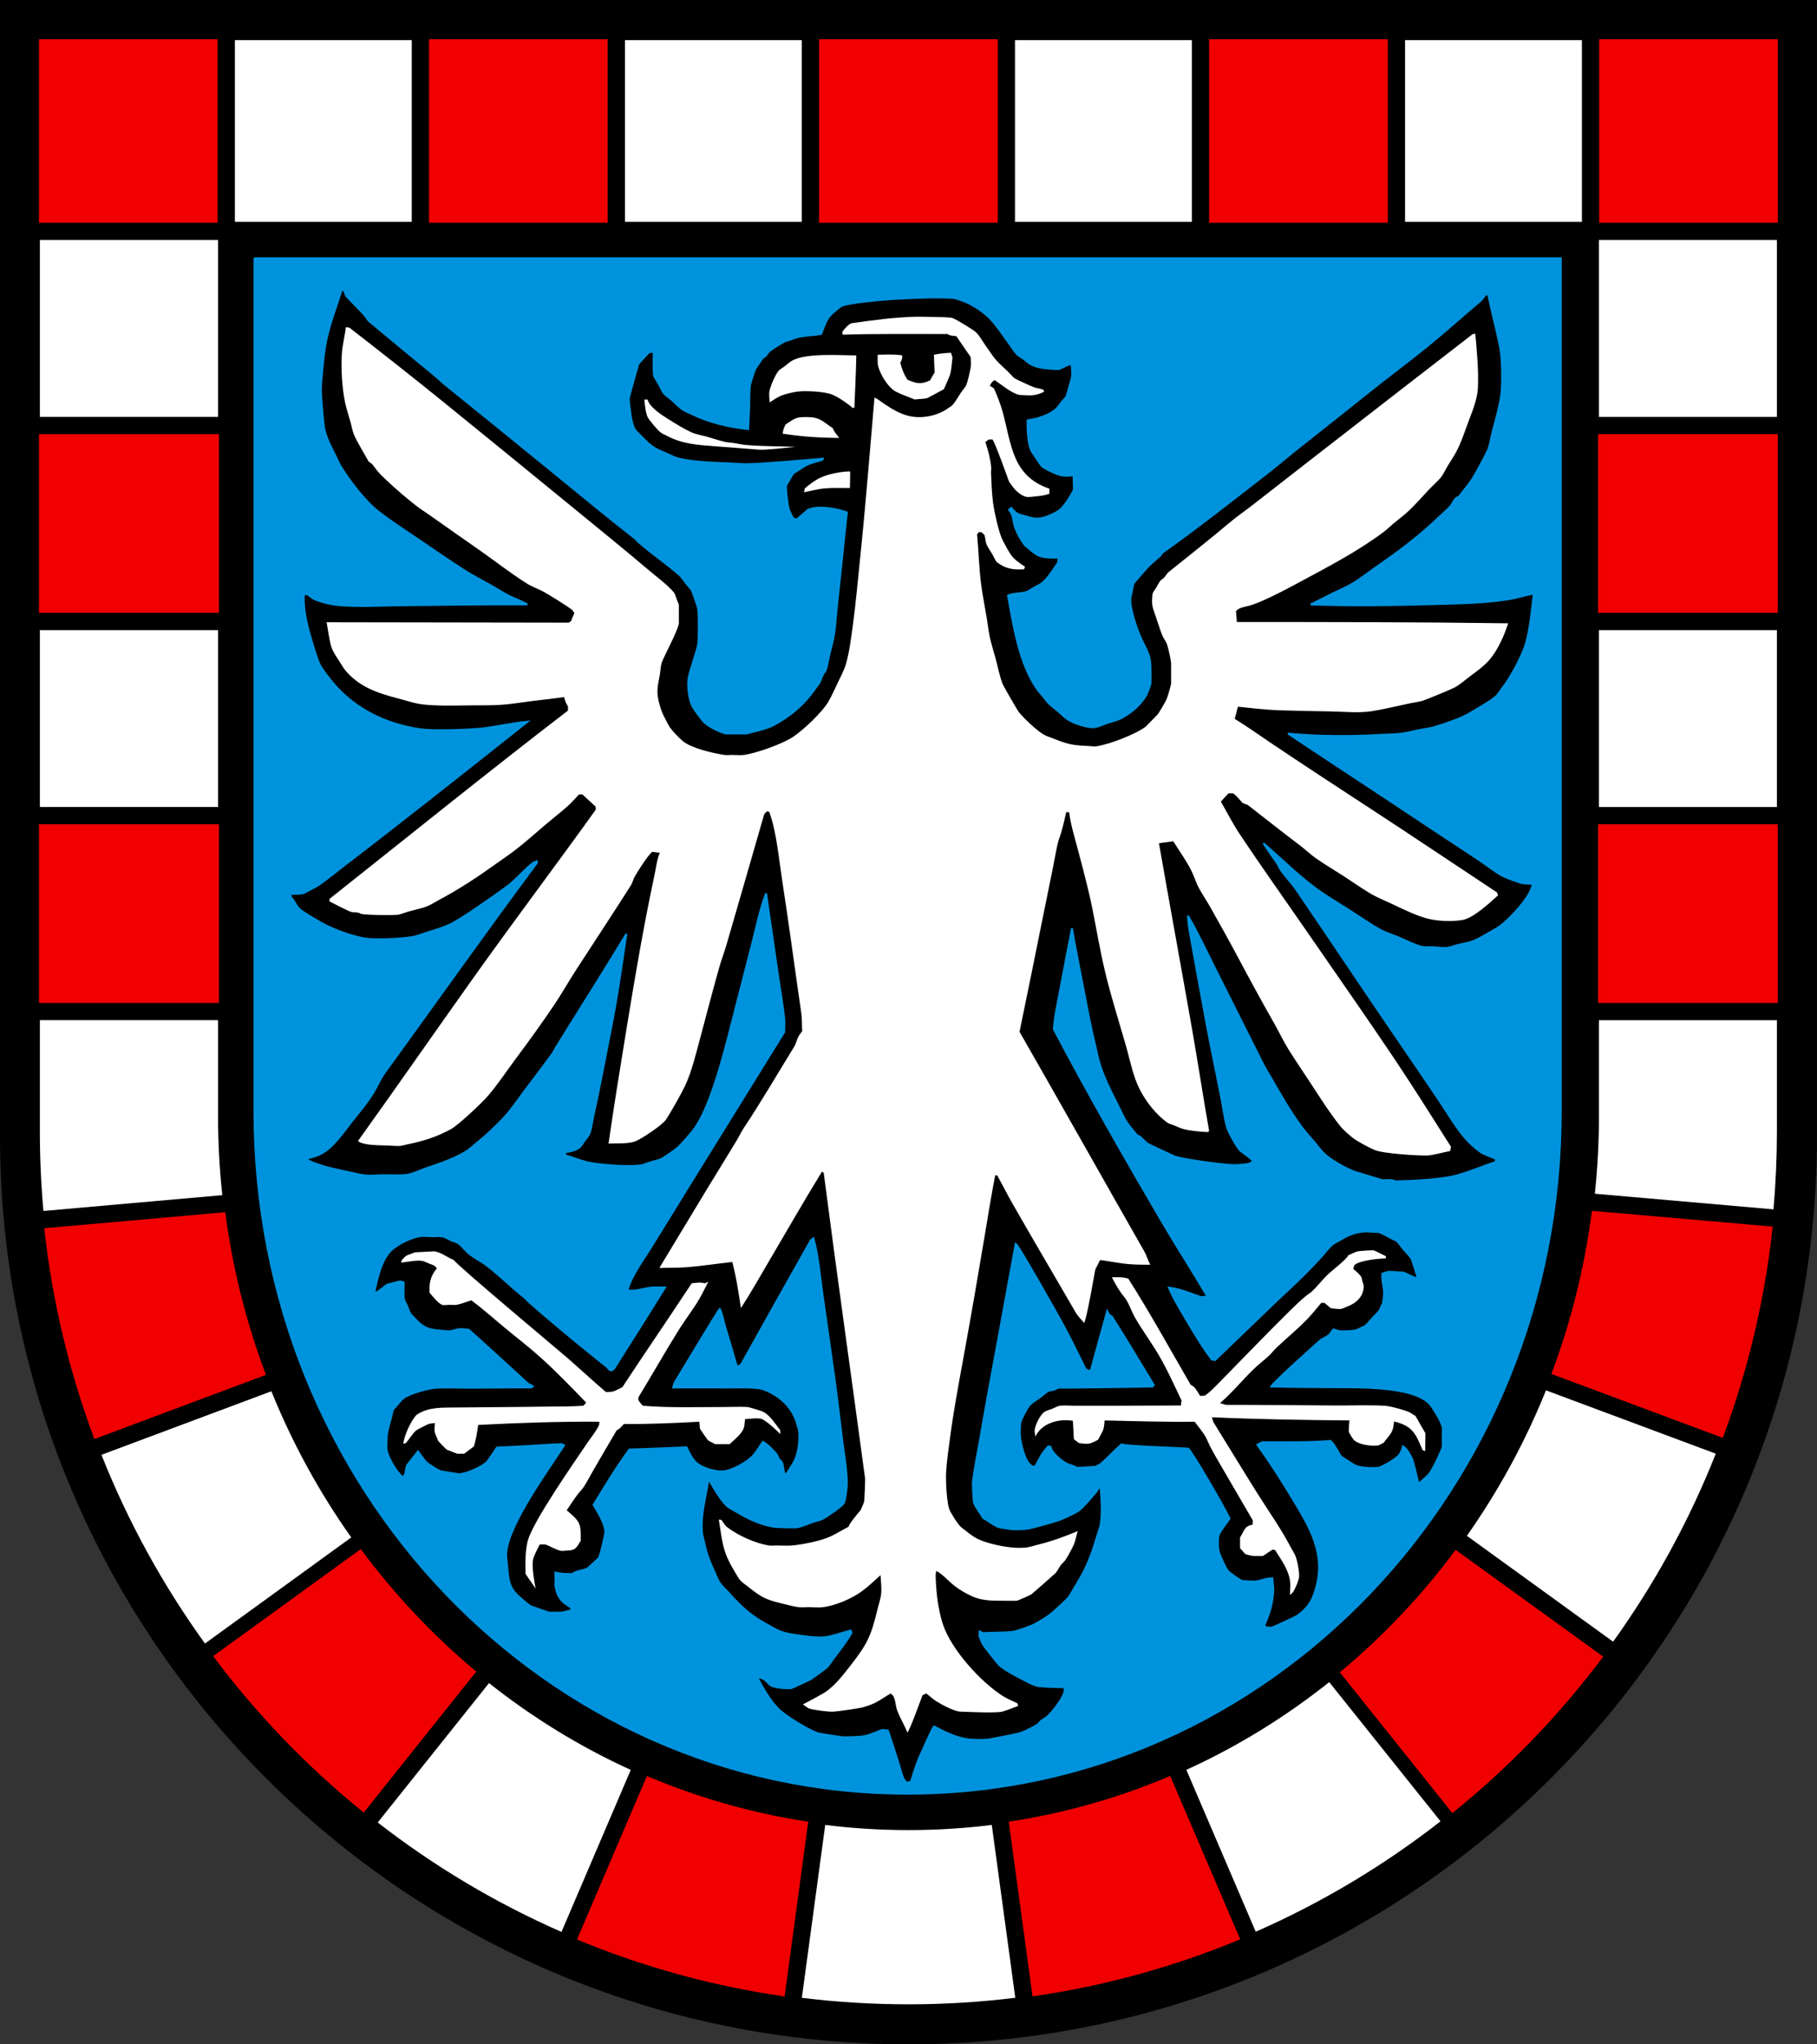 <?xml version="1.0" encoding="iso-8859-1"?>
<!-- Generator: Adobe Illustrator 10.0, SVG Export Plug-In . SVG Version: 3.0.0 Build 77)  -->
<!DOCTYPE svg PUBLIC "-//W3C//DTD SVG 1.0//EN"    "http://www.w3.org/TR/2001/REC-SVG-20010904/DTD/svg10.dtd">
<svg  xmlns="http://www.w3.org/2000/svg" xmlns:xlink="http://www.w3.org/1999/xlink" xmlns:a="http://ns.adobe.com/AdobeSVGViewerExtensions/3.0/"
	 width="283.465" height="318.897" viewBox="0 0 283.465 318.897"
	 style="overflow:visible;enable-background:new 0 0 283.465 318.897" xml:space="preserve">
	<rect x="0" y="0" width="283.465" height="318.897" fill="#333333" stroke="none"/>
	<g id="CMYK_Wappen">
		<path style="fill-rule:evenodd;clip-rule:evenodd;" d="M0,0h283.465v177.165c0,78.278-63.455,141.732-141.732,141.732
			S0,255.443,0,177.165V0z"/>
		<g>
			
				<path style="fill-rule:evenodd;clip-rule:evenodd;fill:#0093DD;stroke:#0093DD;stroke-width:0.283;stroke-miterlimit:3.864;" d="
				M141.412,278.071c0.23-0.051,0.461-0.114,0.699-0.1c0.368-1.255,0.812-2.699,1.337-3.892c0.234-0.534,2.068-4.659,2.255-4.79
				c1.74,0.923,3.623,1.876,5.628,2.056c0.839,0.075,1.998,0.087,2.834,0c0.449-0.047,4.616-0.874,4.988-0.998
				c0.763-0.254,2.064-0.926,2.755-1.357c0.007-0.005,0.338-0.401,0.438-0.486c0.328-0.273,0.75-0.471,1.058-0.751
				c0.843-0.769,2.268-2.61,2.635-3.752c0.074-0.23,0.023-0.553,0.06-0.798c-0.858-0.015-3.429-0.065-4.15-0.2
				c-0.773-0.144-1.799-0.733-2.469-1.078c-1.171-0.602-2.631-1.348-3.618-2.215c-0.174-0.151-2.242-2.795-2.435-3.093
				c-0.28-0.431-0.444-1.006-0.659-1.477c0.061-0.217,0.06-0.435,0.06-0.659l0.539,0.26c1.439-0.1,3.308-0.042,4.65-0.2
				c0.563-0.066,2.758-0.857,3.232-1.098c0.776-0.394,1.978-1.119,2.654-1.657c0.615-0.488,2.293-2.021,2.794-2.594
				c0.287-0.328,0.54-0.896,0.778-1.277c1.764-2.821,2.639-4.737,3.572-7.923c0.212-0.722,0.572-1.582,0.679-2.315
				c0.271-1.878,0.108-4.104-0.06-5.987c-0.23,0.314-0.396,0.699-0.639,0.998c-0.481,0.592-2.196,2.651-2.895,3.053
				c-0.817,0.472-1.914,0.985-2.793,1.337c-0.605,0.242-4.259,1.26-4.89,1.357c-1.181,0.182-2.569,0.168-3.732-0.06
				c-0.138-0.027-0.837-0.115-0.897-0.14c-0.812-0.331-1.672-1.019-2.455-1.457c-0.428-0.759-1.147-1.632-1.437-2.435
				c-0.044-0.123-0.19-2.905-0.16-3.153c0.256-2.088,0.693-4.193,1.058-6.267c0.452-2.566,0.894-5.133,1.364-7.696
				c1.421-7.746,2.865-15.487,4.264-23.236c0.424,0.211,6.445,10.93,6.785,11.535c1.473,2.617,2.799,5.37,4.132,8.063
				c0.239,0.154,0.509,0.301,0.798,0.199l2.555-9.26c0.194,0.443,0.333,0.636,0.738,0.838c2.246,3.515,4.36,7.124,6.546,10.677
				l-0.2,0.24c-2.768,0.058-5.534,0.11-8.302,0.14c-1.733,0.019-3.469,0.016-5.202,0.053c-0.379,0.008-0.835-0.045-1.204,0.007
				c-0.051,0.007-0.527,0.257-0.658,0.299c-0.265,0.086-0.669,0.08-0.898,0.2c-0.404,0.211-0.844,0.638-1.217,0.918
				c-0.518,0.388-1.234,0.78-1.677,1.237c-0.346,0.357-1.246,2.068-1.396,2.534c-0.128,0.396-0.115,1.051-0.146,1.477
				c-0.094,1.269,0.559,4.093,1.403,5.149c0.128,0.16,0.377,0.323,0.539,0.459h0.459c0.757-1.391,0.965-1.985,2.035-3.153
				c0.104,0.056,0.24,0.103,0.359,0.1c0.133,0.883,1.561,2.042,2.295,2.495c0.354,0.218,0.884,0.351,1.277,0.499
				c0.082,0.031,0.569,0.255,0.599,0.259c0.062,0.009,2.691-0.136,2.854-0.16c0.043-0.006,0.75-0.398,0.798-0.439
				c1.132-0.971,2.118-2.08,3.233-3.054c0.886,0.312,8.878,0.542,10.417,0.659c0.559,0.447,5.56,8.995,6.446,10.916
				c-0.517,0.793-1.233,1.625-1.657,2.455c-0.235,0.461-0.157,2.361,0,2.834c0.181,0.541,1.05,2.465,1.397,2.894
				c0.217,0.268,1.89,1.424,2.195,1.537c0.097,0.036,2.005,0.126,2.155,0.1c0.881-0.152,1.684-0.537,2.594-0.499
				c0.012,0.616,0.172,1.293,0.14,1.896c-0.101,1.921-0.578,3.658-1.396,5.388c0.074,0.115,0.144,0.235,0.199,0.359
				c0.139,0.01,0.867,0.07,0.958,0.04c0.479-0.155,3.509-1.563,3.972-1.836c0.254-0.149,0.523-0.413,0.752-0.605
				c1.199-1.015,1.746-2.188,2.162-3.665c1.559-5.543-0.974-9.531-3.713-14.096c-1.71-2.851-3.498-5.611-5.428-8.315
				c0.239-0.197,0.518-0.221,0.759-0.399c3.548,0,7.079,0.066,10.616-0.2c0.472,0.182,1.427,2.115,1.736,2.495l1.098,0.679
				c0.344,0.214,0.7,0.476,1.058,0.658c0.731,0.374,2.814,0.459,3.593,0.359c0.397-0.051,1.652-0.764,1.909-0.931
				c1.235-0.808,1.574-1.044,1.962-2.421c0.575,0.351,1.093,1.304,1.357,1.856c0.28,0.585,0.871,3.216,1.037,3.991
				c0.528-0.477,1.194-0.966,1.656-1.497c0.571-0.655,1.914-3.546,2.136-4.251c0.013-0.039,0-1.825,0-2.035
				c0-0.288,0.061-0.729,0-0.998c-0.164-0.73-0.688-1.672-1.091-2.289c-0.283-0.433-0.563-0.958-0.904-1.344
				c-2.55-2.868-11.371-2.601-14.769-2.634c-3.328-0.033-6.672-0.02-9.998-0.12c0.409-0.735,6.855-6.47,7.563-7.125
				c0.37-0.342,0.999-0.534,1.397-0.858c0.288-0.234,0.485-0.665,0.758-0.938c0.332,0.085,0.808,0.284,1.138,0.299
				c0.555,0.026,1.822-0.026,2.354-0.14c0.102-0.021,1.036-0.47,1.211-0.552l0.227-0.106c0.413-0.353,0.806-0.854,1.177-1.257
				c0.351-0.381,0.833-0.814,1.118-1.237c0.222-0.331,0.175-0.642,0.499-0.998c0.046-0.609,0.213-1.4,0.159-1.996
				c-0.083-0.925-0.351-1.757-0.259-2.694c0.236-0.043,0.823-0.292,0.957-0.299c0.615-0.03,1.277,0.1,1.903,0.1h0.372
				c0.707,0.219,1.336,0.716,2.295,0.958c-0.021-0.224-0.905-3-0.938-3.054c-0.338-0.556-0.966-1.137-1.391-1.649
				c-0.287-0.347-0.63-0.907-0.965-1.184c-0.043-0.036-0.612-0.298-0.698-0.339c-0.638-0.31-1.412-0.815-2.075-1.018
				c-0.075-0.023-0.824-0.048-0.979-0.06c-2.141-0.175-3.384,0.266-5.168,1.337c-0.316,0.189-0.71,0.359-0.998,0.578
				c-0.646,0.493-1.293,1.403-1.856,2.016c-1.296,1.41-2.582,2.752-3.984,4.064c-4.229,3.959-8.373,8.017-12.56,12.021
				c-0.164-0.03-0.332-0.052-0.499-0.06c-1.552-2.061-2.805-4.178-4.117-6.406c-0.93-1.578-1.899-3.156-2.607-4.849
				c1.685,0.196,3.447,0.944,5.028,1.497l0.174-0.026c0.272-0.042,0.549-0.033,0.824-0.033c-2.324-3.977-4.835-7.841-7.164-11.814
				c-5.772-9.849-11.471-19.818-16.804-29.915c0.12-1.982,0.582-3.947,0.944-5.894c0.614-3.294,1.254-6.583,1.89-9.872
				c0.562,3.301,1.245,6.59,1.876,9.878c0.556,2.895,1.081,5.761,1.796,8.622c0.223,0.89,0.388,1.818,0.659,2.694
				c0.667,2.16,1.717,4.203,2.733,6.207c0.462,0.909,0.879,1.91,1.417,2.774c0.45,0.723,1.113,1.415,1.637,2.095
				c0.039,0.051,0.409,0.186,0.519,0.279c0.414,0.357,0.8,0.8,1.237,1.118c0.067,0.049,3.897,1.851,4.131,1.936
				c1.426,0.516,7.905,1.357,9.28,1.357c0.657,0,1.649-0.078,2.295-0.2l0.698-0.359c-0.143-0.37-1.628-1.39-1.896-1.596
				c-0.619-0.476-1.954-2.992-2.155-3.632c-0.392-1.247-0.731-3.742-1.018-5.148c-0.944-4.629-1.899-9.261-2.734-13.91
				c-0.538-2.997-1.117-5.986-1.637-8.987c-0.285-1.647-0.693-3.383-0.738-5.062c1.578,2.706,2.904,5.584,4.311,8.381
				c2.47,4.916,4.944,9.829,7.404,14.748c0.35,0.7,0.787,1.376,1.177,2.055c1.503,2.62,3.017,5.286,4.81,7.724
				c0.656,0.892,1.441,1.727,2.155,2.574c0.414,0.491,0.821,1.071,1.277,1.517c1.185,1.158,3.243,2.258,4.75,2.894
				c0.178,0.075,4.363,1.33,4.431,1.337c0.594,0.063,1.499-0.153,2.035,0.2c2.86-0.1,7.233-0.219,9.979-1.038
				c1.909-0.569,3.788-1.371,5.688-1.995v-0.499c-0.699-0.293-1.668-0.603-2.295-0.998c-0.539-0.339-1.546-1.226-1.996-1.696
				c-1.728-1.805-3.152-4.325-4.53-6.373c-2.474-3.677-4.976-7.338-7.477-10.996c-4.96-7.252-9.819-14.573-14.774-21.826
				c-0.789-1.154-1.814-2.163-2.574-3.333c-0.162-0.248-0.255-0.56-0.42-0.798c-0.737-1.07-1.483-2.091-2.175-3.193
				c3.001,2.584,5.953,5.604,9.26,7.823c1.347,0.903,2.753,1.737,4.118,2.614c1.588,1.021,3.214,2.164,4.862,3.073
				c0.898,0.496,1.995,0.82,2.947,1.224c1.086,0.461,2.347,1.119,3.479,1.41c0.457,0.118,1.2,0.048,1.69,0.066
				c0.729,0.028,1.65,0.179,2.361,0.093c0.455-0.055,1.004-0.279,1.457-0.399c0.786-0.209,1.675-0.325,2.435-0.599
				c0.885-0.319,1.823-0.901,2.634-1.377c0.533-0.313,1.146-0.609,1.637-0.978c1.5-1.125,3.516-3.323,4.49-4.969
				c0.289-0.489,0.473-1.075,0.698-1.597c-0.603-0.126-1.326-0.038-1.896-0.199c-0.512-0.145-2.464-0.859-2.895-1.098
				c-1.27-0.704-2.498-1.703-3.711-2.515c-2.65-1.773-5.33-3.5-7.983-5.269c-7.236-4.825-14.516-9.584-21.753-14.409
				c4.92,0.47,9.955,0.462,14.882,0.173c0.935-0.055,1.937-0.043,2.86-0.173c0.983-0.138,1.987-0.409,2.967-0.599
				c0.679-0.131,1.419-0.212,2.082-0.399c1.153-0.326,3.595-1.182,4.59-1.657c0.82-0.391,1.627-0.908,2.408-1.377
				c0.843-0.506,1.974-1.144,2.681-1.796c0.372-0.343,0.698-0.958,1.031-1.363c1.132-1.377,3.079-5.001,3.599-6.818
				c0.711-2.489,0.923-5.267,1.237-7.823c-1.347,0.243-2.684,0.691-4.031,0.898c-3.905,0.601-7.856,0.65-11.794,0.758
				c-6.341,0.175-12.64,0.262-18.979,0.04c1.102-0.544,2.191-1.112,3.293-1.656c1.074-0.531,2.271-1.019,3.292-1.637
				c1.327-0.802,2.608-1.836,3.892-2.721c3.461-2.384,6.578-4.76,9.612-7.663c0.544-0.52,1.164-1.032,1.663-1.59
				c0.324-0.362,0.516-0.88,0.839-1.237c0.158-0.176,0.521-0.273,0.658-0.459c0.646-0.879,1.396-1.729,1.996-2.635
				c0.38-0.575,2.297-4.119,2.494-4.689c0.29-0.84,0.421-1.818,0.652-2.688c0.488-1.843,1.042-3.749,1.323-5.635
				c0.242-1.618,0.185-5.717-0.14-7.384c-0.548-2.821-1.321-5.604-1.896-8.421c-0.132,0.039-0.265,0.074-0.399,0.1
				c-0.234,0.289-0.565,0.768-0.838,0.998c-2.692,2.27-5.318,4.639-8.043,6.865c-2.821,2.307-5.769,4.474-8.621,6.746
				c-3.814,3.037-7.621,6.085-11.455,9.1c-1.813,1.425-3.569,2.941-5.388,4.351c-5.313,4.116-10.585,8.284-16.065,12.173
				c-0.009,0.006-0.254,0.399-0.353,0.486c-0.893,0.781-1.617,1.347-2.389,2.255c-0.216,0.255-1.691,1.925-1.749,2.049
				c-0.102,0.217-0.205,0.926-0.26,1.197c-0.076,0.381-0.211,0.815-0.239,1.198c-0.111,1.501,0.907,4.412,1.497,5.827
				c0.393,0.942,0.941,1.834,1.297,2.794c0.401,1.085,0.359,2.193,0.359,3.326c0,1.19,0.101,1.18-0.359,2.302
				c-0.099,0.242-0.167,0.535-0.3,0.758c-0.938,1.583-2.385,2.849-4.031,3.672c-0.589,0.295-1.382,0.467-2.016,0.679
				c-0.609,0.203-1.412,0.601-2.035,0.679c-1.071,0.134-3.314-0.623-4.171-1.198c-0.522-0.351-1.015-0.866-1.497-1.277
				c-0.486-0.416-1.042-0.811-1.496-1.258c-0.328-0.322-0.608-0.757-0.898-1.117c-0.288-0.358-0.635-0.705-0.898-1.078
				c-2.807-3.97-3.722-9.998-4.55-14.608c0.589-0.333,2.184-0.319,2.894-0.559c0.314-0.105,0.701-0.397,0.998-0.565
				c0.439-0.249,0.95-0.476,1.357-0.771c0.891-0.648,1.927-2.315,2.534-3.193c0.029-0.043,0.108-0.772,0.1-0.858
				c-0.757,0.119-2.458,0.024-3.133-0.3c-0.532-0.255-1.175-0.794-1.623-1.197c-0.152-0.137-0.285-0.234-0.452-0.346
				c-0.634-0.87-1.158-1.766-1.518-2.688c-0.279-0.719-0.303-1.589-0.599-2.295c-0.079-0.191-0.293-0.402-0.398-0.599
				c0.122-0.084,0.24-0.188,0.339-0.3c0.862,1.001,1.008,0.989,2.335,1.337c0.397,0.104,0.813,0.234,1.218,0.3
				c1.237,0.201,2.776-0.532,3.791-1.138c0.534-0.318,1.234-1.3,1.544-1.783c0.276-0.431,0.767-1.181,0.892-1.65
				c0.008-0.033-0.019-0.496-0.021-0.559c-0.02-0.532-0.009-1.065-0.04-1.597c-1.497,0.18-1.945,0.107-3.346-0.525
				c-0.421-0.19-1.309-0.632-1.623-0.911c-0.072-0.064-0.714-1.04-0.818-1.198c-0.262-0.392-0.55-0.786-0.778-1.197
				c-0.553-0.996-0.643-3.552-0.599-4.75c1.473-0.19,3.246-0.719,4.391-1.696c0.359-0.308,0.695-0.837,0.997-1.211
				c0.188-0.232,0.575-0.617,0.699-0.865c0.044-0.088,0.815-2.795,0.838-2.954c0.083-0.57-0.024-1.444-0.06-2.036
				c-0.78,0.091-1.355,0.619-2.076,0.798c-0.047,0.012-1.358-0.082-1.529-0.093c-0.879-0.055-2.034-0.253-2.821-0.706
				c-0.357-0.206-0.7-0.55-1.037-0.798c-0.325-0.239-0.779-0.474-1.058-0.758c-0.368-0.375-0.68-0.913-0.998-1.337
				c-0.971-1.293-1.912-2.804-2.994-3.992c-0.895-0.982-2.125-1.841-3.285-2.475c-0.495-0.27-2.16-0.929-2.682-0.958
				c-3.077-0.167-6.292,0.004-9.373,0.173c-0.994,0.054-7.417,0.566-8.188,1.164c-2.207,1.711-2.041,1.809-3.033,4.291
				c-1.197,0.221-2.525,0.201-3.692,0.499c-0.429,0.109-0.873,0.305-1.297,0.446c-0.198,0.066-0.479,0.103-0.658,0.193
				c-0.525,0.263-2.014,1.179-2.436,1.557c-0.473,0.424-0.378,0.725-0.997,0.998c-0.41,0.621-0.994,1.326-1.298,1.996
				c-0.061,0.134-0.682,2.077-0.698,2.195c-0.157,1.117-0.101,2.36-0.14,3.493c-0.04,1.158-0.105,2.315-0.16,3.472
				c-3.154-0.37-6.011-1.01-8.88-2.408c-0.411-0.2-0.92-0.379-1.298-0.625c-0.594-0.387-1.195-1.057-1.742-1.53
				c-0.381-0.329-0.934-0.69-1.251-1.064c-0.229-0.27-0.427-0.795-0.612-1.118l-0.885-1.517c-0.14-0.514-0.126-3.108-0.039-3.852
				c-0.25,0.059-0.501,0.113-0.759,0.1c-0.227,0.247-1.595,1.703-1.677,1.856c-0.046,0.086-1.467,5.163-1.496,5.388
				c-0.025,0.188,0.162,1.389,0.192,1.69c0.089,0.88,0.3,2.458,0.806,3.18c0.277,0.397,0.737,0.785,1.077,1.137
				c1.664,1.726,1.99,1.77,4.111,2.694c0.371,0.162,0.796,0.403,1.177,0.519c2.431,0.735,6.243,0.785,8.734,0.891
				c0.832,0.036,1.713,0.135,2.541,0.106c3.908-0.135,7.784-0.547,11.675-0.858c-0.04,0.165-0.139,0.193-0.219,0.219
				c-0.669,0.217-1.389,0.381-2.036,0.639c-0.793,0.316-1.626,1.014-2.395,1.437c-0.15,0.273-1.061,1.766-1.098,1.896
				c-0.119,0.42,0.251,3.148,0.359,3.552c0.137,0.513,0.494,1.074,0.698,1.577l0.599,0.16l1.317-1.118
				c0.056-0.048,0.379-0.362,0.419-0.379c1.633-0.707,4.415-0.188,6.087,0.399l-0.18,1.59c-0.429,4.214-0.873,8.429-1.337,12.639
				c-0.172,1.562-0.251,3.158-0.479,4.71c-0.172,1.17-0.553,2.392-0.818,3.552c-0.154,0.679-0.26,1.44-0.479,2.096
				c-0.054,0.16-0.383,0.542-0.479,0.758c-0.185,0.416-0.34,0.883-0.559,1.277c-0.141,0.253-0.379,0.5-0.545,0.745
				c-1.703,2.509-3.91,4.423-6.6,5.84c-0.895,0.472-2.207,0.786-3.192,1.024c-0.343,0.083-0.693,0.211-1.038,0.273
				c-0.056,0.01-3.185,0.002-3.193,0c-0.945-0.241-2.823-1.112-3.492-1.896c-0.468-0.548-1.359-1.717-1.696-2.335
				c-0.556-1.02-0.804-3.15-0.639-4.291c0.125-0.862,0.498-1.846,0.738-2.694c0.24-0.847,0.617-1.796,0.759-2.654
				c0.16-0.976,0.146-4.787,0-5.668c-0.05-0.299-0.85-2.584-0.998-2.854c-0.149-0.271-0.484-0.577-0.686-0.825
				c-0.391-0.485-0.852-1.21-1.311-1.609c-1.43-1.244-3.014-2.385-4.503-3.566c-0.646-0.512-1.276-1.028-1.896-1.57
				c-0.148-0.129-0.284-0.342-0.426-0.452c-4.299-3.351-8.487-6.837-12.713-10.278c-5.601-4.56-11.201-9.118-16.823-13.65
				c-0.594-0.479-1.159-1.045-1.756-1.537c-3.409-2.803-6.81-5.614-10.198-8.441c-0.245-0.205-0.502-0.722-0.738-0.978
				c-0.912-0.993-1.878-1.942-2.814-2.914c-0.061-0.063-0.287-0.762-0.339-0.898c-0.131-0.039-0.265-0.073-0.399-0.1
				c-0.921,2.958-2.096,5.852-2.594,8.921c-0.234,1.441-0.639,5.432-0.639,6.845c0,0.731,0.355,4.952,0.479,5.668
				c0.255,1.48,1.003,2.911,1.677,4.23c0.325,0.638,0.602,1.35,0.978,1.956c1.364,2.2,3.702,5.271,5.688,6.845
				c2.06,1.633,4.35,3.096,6.526,4.57c2.268,1.536,4.526,3.102,6.825,4.59c1.363,0.883,2.867,1.641,4.283,2.441
				c1.012,0.571,2.016,1.249,3.061,1.75c0.915,0.438,1.807,0.742,2.694,1.257c-6.759-0.038-13.538,0.071-20.296,0.146
				c-2.992,0.033-7.996,0.342-10.837-0.306c-0.589-0.134-1.487-0.392-2.035-0.639c-0.394-0.177-0.804-0.575-1.197-0.798h-0.499
				c-0.133,2.286,0.4,4.525,1.038,6.706c0.378,1.296,0.769,2.657,1.257,3.912c0.291,0.748,0.92,1.535,1.396,2.175
				c3.575,4.8,8.72,7.47,14.608,8.282c2.052,0.283,7.987,0.086,10.019-0.199c2.213-0.312,4.362-0.789,6.586-0.998
				c-7.097,5.641-14.211,11.255-21.36,16.83c-2.335,1.821-4.686,3.622-7.031,5.428c-1.396,1.075-2.773,2.217-4.218,3.226
				c-0.178,0.125-2.269,1.246-2.435,1.297c-0.259,0.08-1.622,0.106-1.956,0.1c0.027,0.164,0.05,0.332,0.061,0.499
				c0.51,0.51,0.742,1.176,1.197,1.696c0.53,0.608,2.896,1.928,3.672,2.375c1.703,0.979,5.49,2.372,7.483,2.455
				c2.125,0.088,4.44,0.001,6.546-0.299c0.678-0.097,1.471-0.438,2.135-0.639c1.359-0.411,3.273-0.983,4.49-1.696
				c1.592-0.932,3.178-2.014,4.69-3.073c1.243-0.871,2.524-1.74,3.731-2.654c1.23-0.932,2.789-2.796,3.952-3.592l0.479-0.16v0.259
				c-8.045,10.793-15.849,21.844-23.769,32.749c-0.621,0.856-1.082,1.97-1.636,2.894c-1.021,1.701-2.305,3.2-3.532,4.75
				c-1.358,1.713-2.837,4.022-4.85,5.029c-0.558,0.279-1.295,0.452-1.896,0.639c-0.056,0.081-0.104,0.199-0.1,0.299
				c2.213,1.023,4.24,1.38,6.593,1.889c0.847,0.183,1.807,0.45,2.667,0.505c0.783,0.051,1.625-0.05,2.415-0.06
				c1.038-0.013,3.039,0.1,3.972-0.08c0.908-0.175,2.229-0.782,3.152-1.098c2.104-0.719,4.164-1.404,6.067-2.594
				c0.442-0.277,0.868-0.71,1.284-1.038c1.645-1.299,4.007-3.49,5.301-5.089c0.779-0.962,1.492-2.009,2.235-3
				c1.484-1.979,2.989-3.945,4.45-5.94c0.236-0.322,0.423-0.753,0.639-1.098c0.725-1.154,1.432-2.319,2.155-3.473
				c2.97-4.726,5.922-9.46,8.821-14.229c-0.574,3.84-1.114,7.714-1.796,11.535c-0.572,3.205-1.24,6.401-1.856,9.6
				c-0.473,2.455-0.975,4.903-1.517,7.344c-0.19,0.859-0.3,1.927-0.618,2.734c-0.096,0.242-0.563,0.78-0.738,1.018
				c-0.225,0.302-0.441,0.713-0.699,0.978c-0.569,0.588-1.63,0.757-2.395,0.858c0.055,0.163,0.103,0.331,0.14,0.499
				c1.109,0.291,2.18,0.766,3.293,1.038c1.729,0.423,6.864,0.833,8.642,0.459c0.375-0.079,0.788-0.276,1.157-0.399
				c0.563-0.188,1.418-0.311,1.916-0.599c0.66-0.383,2.007-1.292,2.554-1.796c0.636-0.585,2.018-2.184,2.535-2.894
				c2.573-3.532,4.716-12.163,5.707-16.032l3.333-12.965c0.65-2.53,1.181-5.266,2.136-7.703c0.606,4.214,1.214,8.427,1.836,12.639
				c0.338,2.294,0.759,4.614,0.997,6.918c0.068,0.661,0,1.406,0,2.076l-15.227,24.586l-5.401,8.761
				c-1.158,1.871-3.282,4.783-3.839,6.945c1.363,0.23,2.453-0.319,3.772-0.439c0.674-0.061,1.414,0,2.096,0
				c-2.61,4.223-5.269,8.418-7.924,12.612c-0.05,0.081-0.344,0.291-0.438,0.339c-0.476-0.106-0.469-0.376-0.798-0.639
				c-3.32-2.648-6.608-5.347-9.839-8.103c-0.71-0.605-1.418-1.217-2.115-1.836c-0.289-0.256-0.563-0.604-0.858-0.838
				c-1.984-1.577-3.79-3.381-5.787-4.93c-0.834-0.646-1.815-1.123-2.654-1.756c-0.678-0.511-1.215-1.314-1.896-1.796
				c-0.188-0.134-0.729-0.264-0.978-0.379c-0.469-0.217-1.049-0.574-1.557-0.659c-0.396-0.065-0.928,0-1.337,0
				c-0.652,0-1.572-0.122-2.195,0c-1.391,0.272-3.339,1.22-4.351,2.195c-1.589,1.531-2.187,4.512-2.634,6.626
				c0.479,0.048,1.654-1.075,2.035-1.298c0.017-0.009,1.934-0.495,1.996-0.499c0.047-0.002,0.479,0.134,0.559,0.16
				c0.02,0.671-0.087,2.012,0.039,2.594c0.073,0.335,0.362,0.785,0.499,1.118c0.145,0.352,0.263,0.797,0.46,1.117
				c0.176,0.289,0.506,0.568,0.738,0.818c1.331,1.44,2.068,1.733,3.991,1.876c0.456,0.034,0.939,0.122,1.396,0.1
				c0.529-0.025,1.085-0.311,1.637-0.339c0.442-0.022,0.948,0.073,1.396,0.1c3.083,2.764,6.122,5.572,9.181,8.362
				c0.191,0.175,0.568,0.297,0.798,0.459l-0.239,0.2c-3.188-0.034-6.384,0.04-9.572,0.04c-1.734,0-3.528-0.099-5.256,0
				c-1.187,0.067-4.221,0.874-5.168,1.656c-0.338,0.278-0.639,0.692-0.925,1.024c-0.071,0.083-0.617,0.684-0.632,0.712
				c-0.036,0.065-0.367,1.453-0.426,1.663c-0.259,0.923-0.572,1.911-0.572,2.867c0,0.537-0.098,1.282,0,1.796
				c0.237,1.254,1.557,3.496,2.555,4.251c0.489-0.53,0.369-1.281,0.638-1.896c0.028-0.063,1.509-1.914,1.696-2.155
				c0.423,0.531,0.818,1.229,1.298,1.696c0.35,0.341,1.822,1.247,2.235,1.397c0.039,0.014,2.712,0.457,2.793,0.459
				c1.152,0.02,3.579-1.1,4.391-1.856c0.161-0.149,1.406-1.991,1.597-2.295c3.326-0.132,6.652-0.378,9.979-0.539
				c0.179-0.009,0.326,0.153,0.499,0.2c-2.379,3.707-8.55,12.093-9.021,16.644c-0.077,0.747,0.11,1.695,0.166,2.455
				c0.183,2.454,0.448,3.438,2.368,4.989c0.394,0.318,0.834,0.731,1.258,0.998c0.031,0.021,2.75,0.974,2.873,0.998
				c0.023,0.005,1.826,0.01,1.896,0c0.498-0.068,1.055-0.253,1.557-0.359v-0.438c-1.684-0.914-2.252-1.832-2.495-3.652
				c0.135-0.183,0.001-1.592,0-1.796c0.911,0.183,1.807,0.288,2.734,0.199c0.435-0.433,1.745-0.565,2.255-0.798
				c0.037-0.017,1.701-1.516,1.796-1.637c0.284-0.362,1.038-3.789,1.038-4.031c0-1.366-1.187-3.145-1.836-4.291
				c1.786-2.922,3.559-5.879,5.588-8.641c2.973-0.08,5.948-0.234,8.921-0.34c0.36,0.776,0.817,1.73,1.437,2.335
				c0.973,0.952,3.408,1.655,4.75,1.357c1.23-0.273,3.203-1.369,4.07-2.255c0.609-0.622,1.136-1.58,1.657-2.295
				c0.685,0.362,1.647,1.369,2.095,1.896c0.168,0.198,0.248,0.551,0.399,0.778c0.132,0.198,0.396,0.379,0.499,0.579
				c0.071,0.14,0.311,1.496,0.339,1.736h0.359c0.428-0.66,0.97-1.427,1.298-2.135c0.579-1.252,0.814-3.229,0.639-4.59
				c-0.039-0.294-0.184-0.645-0.26-0.938c-0.692-2.652-2.637-4.458-5.129-5.448c-1.28-0.508-4.521-0.315-5.86-0.332
				c-2.795-0.036-5.594-0.007-8.389-0.007c0.025-0.089,0.181-0.668,0.199-0.698c0.595-0.95,6.802-11.353,7.085-11.575
				c0.399,0.8,0.524,1.741,0.778,2.595c0.644,2.16,1.289,4.319,1.916,6.485c0.179-0.154,0.429-0.285,0.639-0.399
				c3.608-6.475,7.222-12.949,10.876-19.398l0.399-0.299c0.753,2.675,1.01,5.863,1.396,8.601c0.617,4.365,1.253,8.726,1.862,13.091
				c0.456,3.259,0.823,6.533,1.231,9.799c0.273,2.188,0.705,4.5,0.738,6.705c0.008,0.511-0.225,2.667-0.499,3.134
				c-0.311,0.527-2.727,2.14-3.193,2.395c-0.433,0.236-1.044,0.342-1.517,0.499c-0.796,0.265-1.702,0.699-2.515,0.858
				c-0.339,0.066-3.226,0.006-3.632-0.06c-2.21-0.356-4.095-1.275-5.993-2.415c-0.369-0.221-0.812-0.423-1.151-0.678
				c-1.104-0.828-2.399-3.187-3.093-4.391c-0.393,2.75-1.304,5.689-0.998,8.481c0.045,0.412,0.194,0.848,0.279,1.257
				c0.434,2.103,0.896,3.137,1.77,5.069c0.189,0.42,0.39,0.982,0.645,1.357c0.422,0.616,1.094,1.207,1.597,1.776
				c1.945,2.196,3.61,3.639,6.227,4.989c0.511,0.263,1.029,0.601,1.557,0.818c1.095,0.45,2.534,0.604,3.692,0.765
				c1.046,0.145,2.386,0.297,3.433,0.173c1.21-0.144,2.758-0.749,3.991-1.038c0.045,0.128,0.079,0.265,0.1,0.399
				c-0.812,1.412-1.813,2.674-2.794,3.971c-0.339,0.448-0.664,0.983-1.038,1.397c-0.039,0.044-2.259,1.668-2.454,1.796
				c-0.163,0.107-3.028,1.435-3.134,1.457c-0.063,0.013-1.315-0.018-1.456-0.04c-0.446-0.071-1.095-0.152-1.497-0.319
				c-0.796-0.331-0.822-1.197-2.335-1.397c0.931,1.735,1.979,3.67,3.393,5.049c1.162,1.134,4.645,3.227,6.087,3.731
				c0.131,0.046,3.56,0.58,3.832,0.599c0.592,0.041,2.72-0.042,3.293-0.14c1.074-0.182,1.928-0.668,2.934-0.998
				c0.017-0.005,0.756,0.089,0.857,0.1c0.624,1.759,1.169,3.556,1.736,5.335c0.226,0.706,0.405,1.514,0.698,2.188
				C140.976,277.522,141.343,277.972,141.412,278.071z M39.687,40.276h203.811v133.07c0,58.795-45.623,106.457-101.905,106.457
				c-56.281,0-101.905-47.662-101.905-106.457V40.276z"/>
		</g>
		<g>
			<path style="fill:#F00000;stroke:#F00000;stroke-width:0.283;stroke-miterlimit:3.864;" d="M6.219,6.26h27.59v28.347H6.219
				V6.26z"/>
			<path style="fill:#F00000;stroke:#F00000;stroke-width:0.283;stroke-miterlimit:3.864;" d="M67.07,6.26h27.591v28.347H67.07
				V6.26z"/>
			<path style="fill:#F00000;stroke:#F00000;stroke-width:0.283;stroke-miterlimit:3.864;" d="M127.922,6.26h27.59v28.347h-27.59
				V6.26z"/>
			<path style="fill:#F00000;stroke:#F00000;stroke-width:0.283;stroke-miterlimit:3.864;" d="M188.772,6.26h27.591v28.347
				h-27.591V6.26z"/>
			<path style="fill:#F00000;stroke:#F00000;stroke-width:0.283;stroke-miterlimit:3.864;" d="M249.625,6.26h27.59v28.347h-27.59
				V6.26z"/>
			<path style="fill:#F00000;stroke:#F00000;stroke-width:0.283;stroke-miterlimit:3.864;" d="M6.219,95.458V67.867h27.797v27.591
				H6.219z"/>
			<path style="fill:#F00000;stroke:#F00000;stroke-width:0.283;stroke-miterlimit:3.864;" d="M249.449,67.867h27.76v27.591
				h-27.76V67.867z"/>
			<path style="fill:#F00000;stroke:#F00000;stroke-width:0.283;stroke-miterlimit:3.864;" d="M249.449,128.719h27.76v27.59
				h-27.76V128.719z"/>
			<path style="fill:#F00000;stroke:#F00000;stroke-width:0.283;stroke-miterlimit:3.864;" d="M6.219,156.309v-27.59h27.797v27.59
				H6.219z"/>
			<path style="fill:#F00000;stroke:#F00000;stroke-width:0.283;stroke-miterlimit:3.864;" d="M7.058,191.717l27.96-2.471
				c1.156,8.743,3.292,17.163,6.289,25.137l-26.501,9.908C10.954,213.97,8.313,203.054,7.058,191.717z"/>
			<path style="fill:#F00000;stroke:#F00000;stroke-width:0.283;stroke-miterlimit:3.864;" d="M33.45,258.374l22.806-16.538
				c5.208,7.017,11.203,13.374,17.85,18.93l-17.382,21.773C48.014,275.48,40.191,267.36,33.45,258.374z"/>
			<path style="fill:#F00000;stroke:#F00000;stroke-width:0.283;stroke-miterlimit:3.864;" d="M90.204,302.467l10.793-25.242
				c7.889,3.337,16.244,5.735,24.938,7.057l-3.648,26.98C111.092,309.647,100.339,306.657,90.204,302.467z"/>
			<path style="fill:#F00000;stroke:#F00000;stroke-width:0.283;stroke-miterlimit:3.864;" d="M161.201,311.255l-3.67-26.973
				c8.7-1.323,17.062-3.724,24.954-7.065l10.81,25.221C183.156,306.636,172.4,309.633,161.201,311.255z"/>
			<path style="fill:#F00000;stroke:#F00000;stroke-width:0.283;stroke-miterlimit:3.864;" d="M226.601,282.623l-17.384-21.738
				c6.666-5.553,12.681-11.911,17.904-18.932l22.796,16.502C243.163,267.444,235.326,275.566,226.601,282.623z"/>
			<path style="fill:#F00000;stroke:#F00000;stroke-width:0.283;stroke-miterlimit:3.864;" d="M268.688,224.111l-26.477-9.873
				c2.994-7.999,5.121-16.445,6.265-25.214l27.921,2.443C275.16,202.827,272.532,213.767,268.688,224.111z"/>
		</g>
		<g>
			<g>
				<path style="fill:#FFFFFF;" d="M36.645,6.26h27.591v28.347H36.645V6.26z"/>
				<path style="fill:#FFFFFF;" d="M97.496,6.26h27.591v28.347H97.496V6.26z"/>
				<path style="fill:#FFFFFF;" d="M158.347,6.26h27.591v28.347h-27.591V6.26z"/>
				<path style="fill:#FFFFFF;" d="M219.198,6.26h27.591v28.347h-27.591V6.26z"/>
				<path style="fill:#FFFFFF;" d="M6.219,65.032V37.441h27.797v27.591H6.219z"/>
				<path style="fill:#FFFFFF;" d="M6.219,125.884V98.293h27.797v27.59L6.219,125.884z"/>
				<path style="fill:#FFFFFF;" d="M249.449,37.441h27.76v27.591h-27.76V37.441z"/>
				<path style="fill:#FFFFFF;" d="M249.449,98.293h27.76v27.591l-27.76,0V98.293z"/>
				<path style="fill:#FFFFFF;" d="M276.676,188.646l-27.867-2.438c0.423-4.017,0.641-8.098,0.641-12.231v-14.84h27.76v17.341
					C277.209,180.579,277.028,184.638,276.676,188.646z"/>
				<path style="fill:#FFFFFF;" d="M34.681,186.432l-27.906,2.466c-0.368-4.091-0.556-8.233-0.556-12.42v-17.341h27.797v14.84
					C34.016,178.188,34.241,182.343,34.681,186.432z"/>
				<path style="fill:#FFFFFF;" d="M15.824,226.935l26.513-9.913c3.292,8.135,7.489,15.781,12.461,22.801l-22.82,16.549
					C25.451,247.334,20.004,237.458,15.824,226.935z"/>
				<path style="fill:#FFFFFF;" d="M58.928,284.288l17.36-21.745c6.781,5.377,14.199,9.938,22.115,13.543l-10.807,25.271
					C77.313,296.85,67.694,291.097,58.928,284.288z"/>
				<path style="fill:#FFFFFF;" d="M125.095,311.638l3.646-26.967c4.259,0.53,8.595,0.802,12.991,0.802
					c4.397,0,8.733-0.272,12.992-0.802l3.668,26.96c-5.466,0.675-11.031,1.021-16.679,1.021
					C136.087,312.652,130.541,312.308,125.095,311.638z"/>
				<path style="fill:#FFFFFF;" d="M195.901,301.327l-10.821-25.25c7.983-3.637,15.459-8.247,22.287-13.686l17.365,21.715
					C215.924,290.979,206.249,296.784,195.901,301.327z"/>
				<path style="fill:#FFFFFF;" d="M251.657,256.086l-22.813-16.514c4.923-6.993,9.079-14.601,12.341-22.691l26.488,9.877
					C263.529,237.236,258.128,247.074,251.657,256.086z"/>
			</g>
			<g>
				<path style="fill-rule:evenodd;clip-rule:evenodd;fill:#FFFFFF;" d="M201.242,248.795c0.119-0.131,0.346-0.268,0.439-0.399
					c0.383-0.542,0.817-1.583,0.958-2.235c0.155-0.72-0.254-2.688-0.499-3.353c-0.174-0.47-0.516-0.966-0.752-1.417
					c-1.546-2.951-3.484-5.668-5.255-8.488c-2.298-3.659-4.537-7.353-6.806-11.029c-0.108-0.176-0.184-0.583-0.26-0.798
					c7.152,0.329,14.297,0.43,21.454,0.499c-0.051,0.599-0.113,1.194-0.1,1.796c0.217,0.363,0.434,0.811,0.698,1.138
					c0.688,0.851,2.854,1.122,3.892,0.958c0.217-0.034,0.588-0.312,0.838-0.399c1.063-1.448,1.476-1.49,1.637-3.333
					c2.934,0.718,3.361,1.912,4.45,4.47c0.136,0.044,0.271,0.097,0.399,0.16c0.025-0.933,0.039-1.861,0.039-2.794
					c-0.528-0.889-1.032-1.792-1.536-2.694c-0.339-0.17-0.661-0.45-0.998-0.599c-0.817-0.361-2.957-0.951-3.832-0.998
					c-2.561-0.139-5.194-0.023-7.763-0.04c-5.661-0.037-11.322-0.1-16.983-0.1c-0.112,0-0.713-0.227-0.938-0.26
					c1.871-1.602,3.415-3.509,5.169-5.229c0.765-0.75,1.621-1.398,2.414-2.115c0.435-0.393,0.771-0.874,1.197-1.277
					c1.618-1.533,3.395-2.979,4.93-4.59c0.725-0.761,1.413-1.632,2.096-2.435h0.499l0.997,0.838c0.409,0.042,1.216,0.168,1.597,0.1
					c0.297-0.053,0.619-0.241,0.905-0.346c1.506-0.555,2.627-1.594,2.627-3.286c0-0.065-0.168-0.533-0.199-0.639
					c-0.028-0.097-0.12-0.581-0.14-0.619c-0.252-0.49-0.831-0.966-1.257-1.297c-0.023-0.224,0.063-0.602,0.259-0.738
					c0.976-0.675,3.545-0.91,4.79-0.958v-0.339c-0.252-0.11-1.765-0.883-1.856-0.898c-0.326-0.054-2.105,0.07-2.494,0.14
					c-0.463,0.083-1.034,0.44-1.497,0.599c-0.231,0.6-2.549,2.408-3.047,2.86c-0.963,0.876-1.734,1.962-2.7,2.848
					c-0.229,0.21-0.5,0.348-0.738,0.539c-0.928,0.742-1.83,1.623-2.675,2.455c-3.813,3.758-7.518,7.641-11.275,11.455
					c-0.527,0.535-1.336,1.355-1.955,1.736c-0.064,0.04-0.639,0.065-0.739,0.06c-0.286-0.426-0.608-1.034-0.958-1.396
					c-0.063-0.066-0.531-0.346-0.538-0.359c-3.204-5.538-6.293-11.142-9.72-16.544c-0.892-0.253-1.611-0.226-2.554-0.2
					c0.442,0.852,0.918,1.712,1.477,2.495c0.247,0.346,0.557,0.68,0.778,1.038c0.512,0.827,0.817,1.806,1.297,2.654
					c1.126,1.992,2.523,3.855,3.692,5.828c1.382,2.333,2.459,4.785,3.632,7.224c-0.046,0.191-0.119,0.569-0.1,0.758
					c-3.553,0-7.104,0.04-10.656,0.04h-5.888c-0.748,0-1.62-0.091-2.354,0c-0.318,0.039-0.844,0.332-1.158,0.459
					c-0.37,0.149-0.781,0.261-1.137,0.439c-0.745,0.373-1.637,2.249-1.637,3.053c0,0.258,0.088,0.582,0.14,0.838
					c0.961-2.107,3.709-2.819,5.827-2.435l0.16,2.874l0.798,0.599c1.457,0.194,1.664,0.201,2.993-0.539
					c0.755-1.545,0.875-1.258,0.998-2.993c4.672,0.106,9.378,0.252,14.05,0.199c0.552,0.753,1.229,1.532,1.696,2.335
					c0.238,0.412,0.404,0.89,0.618,1.317c0.553,1.105,1.197,2.185,1.816,3.253l4.949,8.501c-0.023,0.225-0.04,0.432-0.04,0.659
					c-1.351,0.198-1.317,1.058-1.956,1.976v1.696c0.271,0.294,0.554,0.582,0.799,0.898c1.188,0.412,1.507,0.299,2.794,0.299
					c0.494-0.338,0.985-0.684,1.496-0.998c0.104,0.046,0.245,0.079,0.359,0.06c0.989,1.573,2.162,3.112,2.375,5.029
					C201.35,247.409,201.242,248.167,201.242,248.795z"/>
				<path style="fill-rule:evenodd;clip-rule:evenodd;fill:#FFFFFF;" d="M83.559,247.797c-0.229-1.247-0.551-3.082-0.439-4.291
					c0.062-0.666,0.78-2.006,1.098-2.594c0.102,0,0.799-0.014,0.838,0c0.796,0.271,1.639,0.834,2.455,0.998
					c0.256,0.051,0.676-0.04,0.951-0.04c1.287,0,1.505-0.449,2.142-1.557c0-2.636,0.001-2.884-2.195-4.729
					c0.55-0.813,1.092-1.647,1.677-2.435c0.313-0.421,0.739-0.825,1.018-1.257c0.53-0.823,0.978-1.714,1.471-2.561
					c1.203-2.069,2.398-4.141,3.618-6.2l0.24-0.14c0.34-0.217,0.623-0.566,0.897-0.858c3.929,0.028,7.854-0.15,11.774-0.359
					c0.023,0.147,0.085,1.065,0.1,1.098c0.041,0.09,1.122,1.661,1.197,1.736c0.281,0.281,0.807,0.426,1.138,0.659h2.295
					c0.721-0.701,1.839-1.512,2.195-2.495c0.143-0.391,0.15-0.978,0.2-1.397c0.714-0.06,1.627-0.17,2.335-0.1
					c0.796,0.08,2.622,1.896,3.192,2.435c-0.028-0.217-0.039-0.42-0.039-0.639c-0.833-0.992-1.608-2.429-2.854-2.934
					c-0.234-0.095-2.06-0.649-2.235-0.659c-1.207-0.067-2.459,0-3.672,0c-4.206,0-8.494,0.151-12.692-0.199
					c-0.236-0.29-0.49-0.573-0.679-0.898v-0.399c2.138-3.5,4.153-7.08,6.326-10.557c1.03-1.647,2.263-3.21,3.233-4.889
					c0.483-0.836,0.902-1.739,1.357-2.594c-0.188,0.101-0.394,0.184-0.599,0.239c-0.617-0.22-1.354-0.06-1.996,0
					c-3.565,5.428-7.252,10.777-10.816,16.205c-1.219,0.581-1.225,0.758-2.555,0.758c-2.013-1.718-3.941-3.501-5.927-5.248
					c-0.817-0.72-17.589-14.744-17.802-15.347c-1.021-0.388-1.932-1.193-3.053-1.357c-0.021-0.003-2.976,0.147-3.033,0.16
					l-1.298,0.499c-0.251,0.151-0.502,0.501-0.738,0.699c-0.048,0.118-0.079,0.271-0.06,0.399c0.996-0.104,2.278-0.411,3.253-0.259
					c0.321,0.05,0.8,0.322,1.124,0.439c0.553,0.199,0.807,0.234,1.15,0.718c-1.006,1.218-1.2,2.239-1.137,3.792
					c0.357,0.432,1.494,1.887,2.095,1.936c0.351,0.028,0.743-0.033,1.098-0.04c0.319-0.006,0.731,0.055,1.038,0
					c0.732-0.131,1.564-0.489,2.295-0.698c1.789,1.333,3.465,2.84,5.182,4.264c1.783,1.479,3.669,2.918,5.396,4.457
					c2.565,2.287,4.934,4.761,7.324,7.225c-0.126,0.179-0.274,0.354-0.439,0.499c-1.885,0.136-3.805,0.11-5.694,0.133
					c-2.658,0.032-5.317,0.072-7.976,0.086c-2.067,0.011-4.133,0.025-6.2,0.053c-2.078,0.028-4.221-0.106-6.054,1.084
					c-0.462,0.3-1.24,1.773-1.45,2.268c-0.312,0.737-0.616,1.499-0.705,2.302c0.132-0.039,0.266-0.073,0.399-0.1
					c0.515-0.598,1.021-1.468,1.597-1.976c0.115-0.103,1.739-0.931,1.936-0.998c0.287-0.098,0.691-0.099,0.998-0.16
					c-0.022,0.41-0.119,1-0.04,1.397c0.073,0.369,0.329,0.803,0.459,1.171l0.08,0.226c0.052,0.076,1.23,1.292,1.297,1.337
					c0.089,0.06,1.544,0.621,1.696,0.658c0.056,0.014,0.919,0,1.058,0c0.513-0.375,1.047-0.755,1.537-1.157
					c0.333-1.103,0.498-2.192,0.658-3.333c6.279-0.32,12.612-0.549,18.899-0.499c-0.03,0.186,0.021,0.39-0.061,0.559
					c-0.449,0.941-1.265,1.934-1.855,2.807c-2.253,3.325-8.311,12.022-9.221,15.114c-0.439,1.495-0.409,3.678-0.379,5.249
					C82.491,246.279,83.046,247.022,83.559,247.797z"/>
				<path style="fill-rule:evenodd;clip-rule:evenodd;fill:#FFFFFF;" d="M125.447,76.789c1.02-0.204,2.123-0.507,3.153-0.599
					c1.311-0.116,2.675-0.06,3.991-0.06c0.026-0.866,0.04-1.729,0.04-2.595c-1.35,0-3.48,0.409-4.69,0.998
					c-0.859,0.418-1.669,1.038-2.395,1.656C125.501,76.387,125.468,76.588,125.447,76.789z"/>
				<path style="fill-rule:evenodd;clip-rule:evenodd;fill:#FFFFFF;" d="M124.11,69.705c-2.588-0.103-5.249-0.076-7.823-0.299
					c-0.593-0.052-1.204-0.215-1.796-0.3c-0.489-0.069-1.019-0.082-1.497-0.199c-0.875-0.215-1.749-0.505-2.614-0.758
					c-0.801-0.234-1.829-0.39-2.574-0.739c-1.226-0.573-2.496-1.373-3.652-2.095c-1.001-0.625-2.823-1.822-3.133-2.994h-0.499
					c0.064,0.666,0.193,2.257,0.599,2.894c0.326,0.513,1.456,1.863,1.936,2.235c0.283,0.22,0.714,0.39,1.038,0.559
					c2.427,1.271,4.749,1.395,7.45,1.603l6.918,0.532C119.452,70.217,122.92,69.823,124.11,69.705z"/>
				<path style="fill-rule:evenodd;clip-rule:evenodd;fill:#FFFFFF;" d="M130.936,68.308c-0.353-0.455-0.827-0.932-0.998-1.497
					c-1.611-1.094-2.046-1.756-4.045-1.756c-1.802,0-1.741,0.141-3.339,1.157c-0.245,0.509-0.405,0.869-0.439,1.437
					C125.109,68.112,127.912,68.308,130.936,68.308z"/>
				<path style="fill-rule:evenodd;clip-rule:evenodd;fill:#FFFFFF;" d="M133.091,63.678c0.043-0.053,0.129-0.104,0.199-0.1
					c0.111-2.724,0.251-5.42,0.3-8.143c-2.539,0-7.723-0.41-9.979,0.798c-0.41,0.219-0.847,0.644-1.23,0.924
					c-0.268,0.195-0.636,0.402-0.865,0.632c-0.532,0.533-1.399,2.607-1.497,3.333c-0.064,0.485,0.04,1.149,0.04,1.656
					c0.543-0.335,1.212-0.828,1.796-1.058c0.716-0.281,1.829-0.539,2.595-0.639c1.257-0.163,4.337-0.004,5.448,0.499
					C131.023,62.093,132.141,62.885,133.091,63.678z"/>
				<path style="fill-rule:evenodd;clip-rule:evenodd;fill:#FFFFFF;" d="M142.71,62.32c0.588-0.1,1.46-0.061,1.995-0.239
					c0.043-0.014,2.471-1.312,2.534-1.357c0.043-0.03,0.955-2.164,0.998-2.335c0.209-0.835,0.256-1.796,0.359-2.654
					c-0.068-0.121-0.197-0.56-0.199-0.699c-0.92,0.009-1.795,0.124-2.694,0.3c0.013,0.93,0.072,1.863,0.1,2.794
					c-0.267,0.38-0.48,0.788-0.698,1.197c-1.426,0.689-2.16,0.497-3.553-0.1c-0.604-1.024-0.798-1.511-1.098-2.635
					c0.195-0.356,0.331-0.746,0.3-1.157c-1.3-0.209-2.519-0.125-3.832-0.1c0.022,0.487-0.045,1.133,0.04,1.597
					c0.25,1.358,1.594,3.561,2.854,4.19C140.729,61.58,141.763,61.926,142.71,62.32z"/>
				<path style="fill-rule:evenodd;clip-rule:evenodd;fill:#FFFFFF;" d="M141.552,270.248c0.328-0.18,2.195-5.368,2.355-5.787
					c0.193-0.11,0.395-0.211,0.599-0.3c0.513,0.375,1.004,0.864,1.536,1.198c0.827,0.519,2.783,1.602,3.792,1.636
					c0.946,0.032,5.568,0.258,6.526,0c0.844-0.227,1.67-0.604,2.494-0.898l-0.14-0.399c-0.684-0.349-1.442-0.642-2.096-1.038
					c-3.442-2.09-8.159-7.266-9.479-11.176c-0.605-1.794-0.964-4.009-1.077-5.894c-0.015-0.247-0.216-2.368,0.04-2.528
					c0.906,0.483,1.714,1.395,2.494,2.056c0.91,0.77,2.165,1.514,3.273,1.976c1.271,0.53,2.623,0.599,3.971,0.599
					c0.356,0,2.668,0.034,2.814,0c0.231-0.054,2.028-0.854,2.255-0.998c0.103-0.065,3.727-3.253,3.792-3.333
					c0.306-0.375,0.521-0.862,0.818-1.257c0.197-0.263,0.5-0.481,0.678-0.738c0.379-0.546,1.073-1.837,1.338-2.455
					c0.27-0.631,0.382-1.414,0.598-2.075c-2.195,0.896-3.813,1.517-6.126,2.095c-0.659,0.165-1.381,0.414-2.056,0.479
					c-1.813,0.174-4.129-0.255-5.827-0.759c-1.546-0.458-2.179-0.836-3.466-1.876c-0.27-0.217-0.635-0.448-0.865-0.698
					c-0.537-0.583-1.162-1.633-1.557-2.335c-0.565-1.009-0.706-4.808-0.639-6.047c0.097-1.762,0.371-3.532,0.599-5.282
					c0.562-4.3,1.362-8.545,2.143-12.812c1.141-6.237,2.22-12.493,3.267-18.746c0.53-3.173,1.032-6.362,1.656-9.519h0.299
					c0.821,1.457,1.566,2.957,2.395,4.411c3.26,5.721,6.621,11.384,9.919,17.083c0.294,0.507,0.882,1.061,1.257,1.537
					c0.43-0.734,1.574-7.443,1.736-8.322l0.759-1.497c1.476,0.185,2.947,0.518,4.431,0.639c1.12,0.091,2.268,0.1,3.393,0.1
					c-0.348-0.669-0.573-1.455-0.938-2.096c-6.503-11.406-12.933-22.854-19.458-34.245c1.273-6.135,2.518-12.278,3.752-18.42
					l1.497-7.364c0.246-1.227,0.444-2.478,0.738-3.692c0.142-0.584,0.394-1.171,0.559-1.756c0.281-0.995,0.503-2.007,0.738-3.014
					h0.459c0.243,1.989,0.871,3.958,1.377,5.888c0.798,3.036,1.612,6.042,2.235,9.12c0.653,3.225,1.199,6.521,1.956,9.719
					c0.938,3.961,2.173,7.811,3.293,11.715c0.669,2.332,1.071,4.713,2.195,6.885c0.975,1.885,2.526,3.846,4.25,5.089
					c0.246,0.177,0.739,0.306,1.031,0.419c0.464,0.18,0.924,0.426,1.403,0.559c1.147,0.319,2.697,0.43,3.893,0.499
					c0.074-0.052,0.15-0.122,0.199-0.199c-0.916-5.194-1.705-10.411-2.614-15.606c-1.708-9.758-3.507-19.498-5.209-29.256
					c0.743-0.106,1.495-0.181,2.235-0.3c0.915,1.475,2.012,2.99,2.794,4.53c0.449,0.885,0.725,1.882,1.197,2.754
					c0.55,1.015,1.226,2.001,1.796,3.014c1.424,2.526,2.85,5.063,4.211,7.623c1.886,3.546,3.801,7.068,5.787,10.558
					c0.734,1.288,1.375,2.678,2.156,3.931c1.119,1.798,2.326,3.554,3.485,5.329c1.48,2.266,3.006,4.677,4.696,6.785
					c0.359,0.448,1.479,1.433,1.956,1.796c0.673,0.513,2.528,1.494,3.332,1.836c1.312,0.558,6.702,0.896,8.223,0.858
					c0.749-0.019,2.671-0.539,3.552-0.698c0.059-0.216,0.086-0.44,0.141-0.659c-2.953-4.667-5.907-9.362-8.98-13.949
					c-4.267-6.367-8.688-12.639-13.032-18.952c-3.672-5.337-7.453-10.618-11.036-16.012c-1.038-1.563-1.909-3.304-2.854-4.93
					c0.383-0.446,0.795-0.868,1.197-1.297h0.698c0.632,0.429,0.921,0.921,1.457,1.457c0.166,0.165,0.72,0.259,0.898,0.399
					c2.712,2.123,5.418,4.246,8.162,6.326c0.802,0.608,1.582,1.366,2.395,1.936c1.39,0.975,2.884,1.849,4.311,2.773
					c1.415,0.917,2.822,1.918,4.271,2.774c1.069,0.631,2.328,1.118,3.453,1.656c1.572,0.752,3.922,1.893,5.627,2.275
					c1.619,0.363,3.588,0.427,5.229,0.16c1.664-0.271,4.281-2.695,5.548-3.852l-0.16-0.439c-6.635-4.388-13.234-8.829-19.896-13.171
					c-5.18-3.377-10.354-6.77-15.486-10.218c-1.842-1.237-3.653-2.536-5.548-3.692c0.195-0.624,0.331-1.265,0.499-1.896
					c2.118,0.212,4.301,0.487,6.426,0.559c2.652,0.089,5.316,0.13,7.97,0.173c2.063,0.033,4.443,0.295,6.499-0.033
					c1.995-0.318,4.007-0.821,5.986-1.237c0.644-0.135,1.35-0.211,1.977-0.399c0.5-0.15,4.479-1.803,4.949-2.055
					c0.874-0.47,1.773-1.297,2.588-1.89c1.009-0.734,2.141-1.574,2.939-2.541c1.29-1.56,2.209-3.666,2.834-5.588
					c-14.115-0.196-28.212-0.199-42.328-0.199c-0.05-0.563-0.072-1.136-0.14-1.696c0.456-0.564,1.362-0.661,2.036-0.839
					c2.052-0.54,6.111-2.733,7.982-3.738c4.398-2.362,8.961-4.743,12.972-7.736c0.543-0.405,1.033-0.904,1.557-1.337
					c0.848-0.701,1.788-1.39,2.574-2.155c1.014-0.987,1.954-2.054,2.921-3.087c0.589-0.63,1.324-1.252,1.869-1.902
					c0.42-0.502,0.726-1.192,1.058-1.756c0.459-0.782,1.021-1.578,1.437-2.375c0.687-1.317,1.178-2.773,1.684-4.165
					c0.65-1.789,1.554-3.773,1.649-5.714c0.138-2.798-0.163-5.699-0.399-8.481c-0.118,0.048-0.271,0.079-0.398,0.06
					c-8.373,6.457-16.711,12.959-25.066,19.438c-3.104,2.408-6.202,4.826-9.299,7.244c-1.171,0.914-2.44,1.778-3.572,2.734
					c-3.109,2.626-6.308,5.131-9.479,7.684c-0.285,0.229-0.497,0.646-0.759,0.918c-0.166,0.172-0.433,0.3-0.578,0.479
					c-0.233,0.285-0.408,0.699-0.6,1.018c-0.175,0.292-0.49,0.665-0.599,0.978c-0.016,0.045-0.045,0.544-0.053,0.632
					c-0.112,1.289,0.15,1.796,0.572,3c0.34,0.972,0.625,1.983,1.018,2.934c0.18,0.436,0.558,0.858,0.698,1.297
					c0.285,0.887,0.526,2.03,0.658,2.954c0.011,0.072,0.005,3.21,0,3.233c-0.091,0.458-0.521,1.989-0.698,2.395
					c-0.2,0.461-1.093,1.984-1.396,2.395c-0.034,0.047-1.805,1.857-1.856,1.896c-1.63,1.238-5.876,2.854-7.822,3.093
					c-0.243,0.03-0.569-0.028-0.818-0.04c-2.432-0.118-3.268-0.171-5.588-1.111c-0.521-0.21-1.127-0.385-1.617-0.645
					c-1.015-0.539-3.274-2.649-3.991-3.592c-0.228-0.3-2.374-4.018-2.494-4.331c-0.477-1.242-0.754-2.681-1.098-3.972
					c-0.293-1.099-0.657-2.202-0.898-3.313c-0.22-1.016-0.329-2.067-0.499-3.093c-0.28-1.703-0.638-3.419-0.857-5.129
					c-0.334-2.593-0.399-5.239-0.639-7.843c0.089-0.104,0.173-0.219,0.239-0.339h0.459c0.132,0.145,0.281,0.283,0.439,0.399
					c0.168,0.478,0.161,1.092,0.358,1.536c0.215,0.482,0.546,0.945,0.818,1.397c0.251,0.416,0.482,0.986,0.778,1.356
					c0.024,0.03,0.495,0.32,0.565,0.366c1.133,0.732,2.344,0.811,3.666,0.731c0.044-0.135,0.097-0.271,0.159-0.399
					c-0.736-0.48-1.627-1.081-2.155-1.796c-0.343-0.464-1.273-2.151-1.497-2.694c-0.53-1.292-1.158-4.123-1.337-5.488
					c-0.191-1.47-0.248-3.031-0.313-4.517c-0.016-0.36,0.046-0.762,0.014-1.111c-0.125-1.321-0.493-2.597-0.898-3.852l0.539-0.399
					h0.559c0.406,0.442,2.364,5.967,2.595,6.586c0.016,0.043,0.437,0.596,0.505,0.698c0.444,0.666,1.521,1.66,2.389,1.696
					c0.419,0.018,0.859-0.066,1.277-0.1c0.732-0.059,1.412-0.167,2.115-0.399V76.23c-5.802-1.987-5.881-6.812-7.284-11.974
					c-0.322-1.185-0.86-2.545-1.357-3.672c-0.206-0.142-0.419-0.28-0.639-0.399c0.173-0.399,0.359-0.676,0.738-0.898
					c0.994,0.646,2.631,2.052,3.792,2.295c0.356,0.075,0.838,0.045,1.211,0.073c1.008,0.078,1.86-0.089,2.74-0.572l-0.159-0.299
					c-0.452-0.177-0.946-0.201-1.397-0.359c-0.425-0.149-2.858-1.246-3.093-1.437c-0.329-0.268-0.63-0.651-0.938-0.951
					c-0.623-0.606-1.314-1.2-1.896-1.843c-0.593-0.657-1.086-1.5-1.616-2.215c-0.472-0.636-1.007-1.664-1.577-2.175
					c-0.409-0.368-2.979-1.954-3.632-2.195c-0.38-0.141-2.366-0.16-2.773-0.16c-1.035,0-2.081-0.071-3.113-0.04
					c-3.267,0.098-6.55,0.53-9.779,0.998c-0.525,0.076-1.189,0.918-1.496,1.297v0.499c5.456-0.157,10.945-0.1,16.404-0.1
					c0.28,0.281,0.985,0.279,1.356,0.34c0.73,1.095,1.48,2.175,2.235,3.253c0,0.486,0.081,1.126,0,1.596
					c-0.113,0.656-0.42,2.108-0.658,2.694c-0.173,0.423-0.665,0.95-0.925,1.351c-0.366,0.563-0.81,1.354-1.251,1.843
					c-0.141,0.156-0.423,0.311-0.599,0.439c-1.671,1.225-4.047,1.729-6.087,1.297c-1.477-0.313-2.887-1.184-4.111-2.016
					c-0.436-0.297-0.882-0.687-1.377-0.878c-0.727,8.388-1.38,16.77-2.248,25.145c-0.363,3.503-0.668,7.007-1.145,10.497
					c-0.264,1.934-0.513,3.962-1.037,5.847c-0.282,1.013-0.854,2.053-1.304,3c-0.461,0.97-0.917,1.999-1.45,2.927
					c-0.948,1.65-3.872,4.393-5.488,5.488c-1.657,1.123-5.754,2.557-7.663,2.834c-0.557,0.081-1.259,0-1.83,0
					c-0.393,0-0.882,0.06-1.264,0c-1.719-0.266-5.061-1.008-6.446-2.135c-0.57-0.464-1.561-1.501-1.995-2.095
					c-0.288-0.394-0.525-0.956-0.765-1.391c-0.426-0.771-0.653-1.375-0.892-2.222c-0.559-1.984-0.321-2.705,0.04-4.67
					c0.104-0.57,0.121-1.414,0.319-1.936c0.497-1.313,2.435-4.772,2.653-6.087c0.009-0.049,0.01-2.775,0-2.834
					c-0.033-0.22-0.206-0.532-0.285-0.751c-0.117-0.321-0.296-0.978-0.492-1.224c-0.882-1.101-2.98-2.667-4.064-3.592
					c-3.414-2.911-6.896-5.721-10.364-8.562c-7.054-5.776-14.113-11.54-21.194-17.282c-4.947-4.013-9.977-7.968-15.008-11.875
					c-0.184-0.03-0.371-0.051-0.559-0.06c-0.123,1.318-0.501,2.639-0.599,3.952c-0.176,2.378,0.002,5.473,0.499,7.823
					c0.219,1.032,0.578,2.073,0.858,3.094c0.163,0.593,0.269,1.269,0.499,1.836c0.463,1.139,1.69,3.116,2.335,4.291
					c0.632,0.289,0.959,0.994,1.396,1.497c0.469,0.539,1.034,1.066,1.557,1.557c1.4,1.314,2.921,2.611,4.431,3.792
					c0.691,0.541,1.458,1.01,2.175,1.517c2.524,1.782,5.05,3.562,7.584,5.328c2.456,1.713,5.034,3.74,7.544,5.309
					c0.819,0.513,1.787,0.832,2.634,1.297c0.813,0.448,3.731,2.26,4.391,2.794c0.059,0.048,0.306,0.413,0.359,0.499
					c-0.179,0.407-0.371,0.812-0.499,1.237c-0.043,0.035-0.355,0.26-0.399,0.26c-12.586,0-25.172-0.06-37.758-0.06
					c0.209,1.066,0.438,2.95,0.759,3.892c0.27,0.793,0.848,1.594,1.297,2.295c0.284,0.443,0.56,0.959,0.898,1.357
					c2.186,2.57,5.035,3.521,8.182,4.331c1.076,0.277,2.203,0.667,3.293,0.858c1.925,0.337,5.33,0.273,7.225,0.24
					c1.861-0.033,3.773,0.025,5.627-0.1c1.631-0.111,3.286-0.399,4.91-0.599c1.622-0.2,3.25-0.374,4.869-0.599
					c0.124,0.571,0.299,0.966,0.599,1.457v0.639c-12.498,9.6-24.848,19.588-37.199,29.376v0.399c0.624,0.304,2.906,1.52,3.393,1.636
					c0.372,0.089,0.798,0.044,1.178,0.14c0.115,0.028,0.208,0.132,0.319,0.159c0.871,0.218,4.938,0.219,5.628,0.16
					c0.534-0.045,1.263-0.368,1.796-0.519c0.951-0.27,2.045-0.468,2.953-0.838c0.637-0.26,1.284-0.692,1.896-1.018
					c3.064-1.63,5.96-3.543,8.78-5.568c0.974-0.698,1.982-1.369,2.934-2.095c1.663-1.269,3.263-2.724,4.863-4.078
					c1.143-0.967,2.344-1.893,3.459-2.887c0.614-0.548,1.16-1.206,1.736-1.796h0.499l2.055,1.896
					c0.037,0.159,0.054,0.335,0.04,0.499c-6.369,8.885-12.966,17.613-19.298,26.522c-5.952,8.375-11.817,16.812-17.801,25.166
					c0.862,0.71,3.513,0.652,4.656,0.691c0.617,0.021,1.319,0.115,1.93,0.066c0.337-0.027,0.744-0.165,1.084-0.232
					c2.424-0.485,4.728-1.189,6.898-2.422c1.195-0.679,4.768-4.049,5.728-5.168c1.522-1.777,2.8-3.717,4.19-5.588
					c2.081-2.798,4.137-5.629,6.087-8.521c1.241-1.841,2.341-3.802,3.552-5.667c2.812-4.328,5.651-8.638,8.422-12.992
					c0.294-0.461,0.415-1.069,0.699-1.536c0.462-0.761,1.928-3.163,2.674-3.752l1.197,0.16c-0.373,0.507-0.689,2.707-0.838,3.399
					c-1.707,7.967-3.062,15.961-4.371,24.001c-0.975,5.984-1.956,11.959-2.813,17.961c1.375-0.098,3.231,0.13,4.49-0.499
					c0.981-0.491,3.902-2.381,4.49-3.273c0.772-1.172,2.32-3.916,2.934-5.188c1.016-2.107,1.755-5.153,2.354-7.384
					c0.996-3.704,1.951-7.427,2.994-11.116c0.334-1.184,0.79-2.363,1.137-3.552c1.982-6.786,3.924-13.584,5.888-20.375
					c0.009-0.031,0.387-0.409,0.439-0.459l0.358,0.1c1.146,3.262,1.449,7.071,1.977,10.478c1.076,6.967,1.998,13.958,3.013,20.934
					c0.132,0.906,0.072,1.877,0.14,2.794c-1.013,1.226-0.734,1.584-1.297,2.495c-2.591,4.196-5.092,8.516-7.823,12.612
					c-0.37,0.556-0.673,1.218-1.018,1.796c-0.759,1.271-1.54,2.531-2.314,3.792c-3.316,5.393-6.552,10.835-9.839,16.245
					c1.31-0.05,2.647-0.01,3.951-0.1c2.465-0.171,4.963-0.571,7.424-0.838c0.641,2.36,0.98,4.772,1.357,7.185
					c1.511-2.312,2.869-4.746,4.271-7.125c2.784-4.725,5.508-9.499,8.382-14.169c0.078,0.074,0.166,0.146,0.26,0.2
					c2.063,15.93,4.328,31.835,6.466,47.756c0.017,0.127-0.116,3.345-0.14,3.452c-0.078,0.346-0.326,0.83-0.466,1.171l-0.094,0.227
					c-0.192,0.241-1.872,2.178-1.876,2.594c-0.981,0.51-1.949,1.122-2.953,1.577c-1.427,0.646-4.282,1.214-5.887,1.357
					c-0.77,0.068-1.611,0-2.389,0c-0.37,0-0.846,0.058-1.204,0c-2.146-0.345-4.84-1.559-6.565-2.894
					c-0.312-0.241-0.605-0.78-0.858-1.098c-0.126-0.033-0.269-0.053-0.399-0.04c0.573,3.437,0.521,4.886,2.422,8.009
					c0.286,0.47,0.608,1.111,0.971,1.51c0.303,0.333,0.807,0.645,1.164,0.932c2.079,1.663,2.722,2.014,5.336,2.641
					c0.82,0.197,1.69,0.436,2.521,0.559c0.492,0.073,1.118,0,1.623,0c0.713,0,1.573,0.097,2.269,0
					c1.911-0.267,4.302-1.267,5.888-2.395c1.035-0.736,2.091-1.733,3.033-2.594c0.05,0.924,0.195,1.976,0.1,2.894
					c-0.086,0.821-0.406,1.725-0.599,2.535c-0.978,4.107-1.619,5.395-4.291,8.801c-1.081,1.379-2.154,2.769-3.572,3.832
					c-0.605,0.454-2.973,1.698-3.752,2.095c0.139,0.097,0.852,0.604,0.959,0.638c0.737,0.24,2.976,0.523,3.731,0.499
					c0.604-0.02,3.88-0.491,4.49-0.639c0.565-0.136,1.472-0.445,1.995-0.698c0.871-0.42,1.679-1.036,2.535-1.497
					c0.162,0.088,0.376,0.353,0.459,0.52c0.32,0.641,0.291,1.424,0.539,2.095C140.393,267.961,141.094,269.065,141.552,270.248z"/>
			</g>
		</g>
	</g>
</svg>
